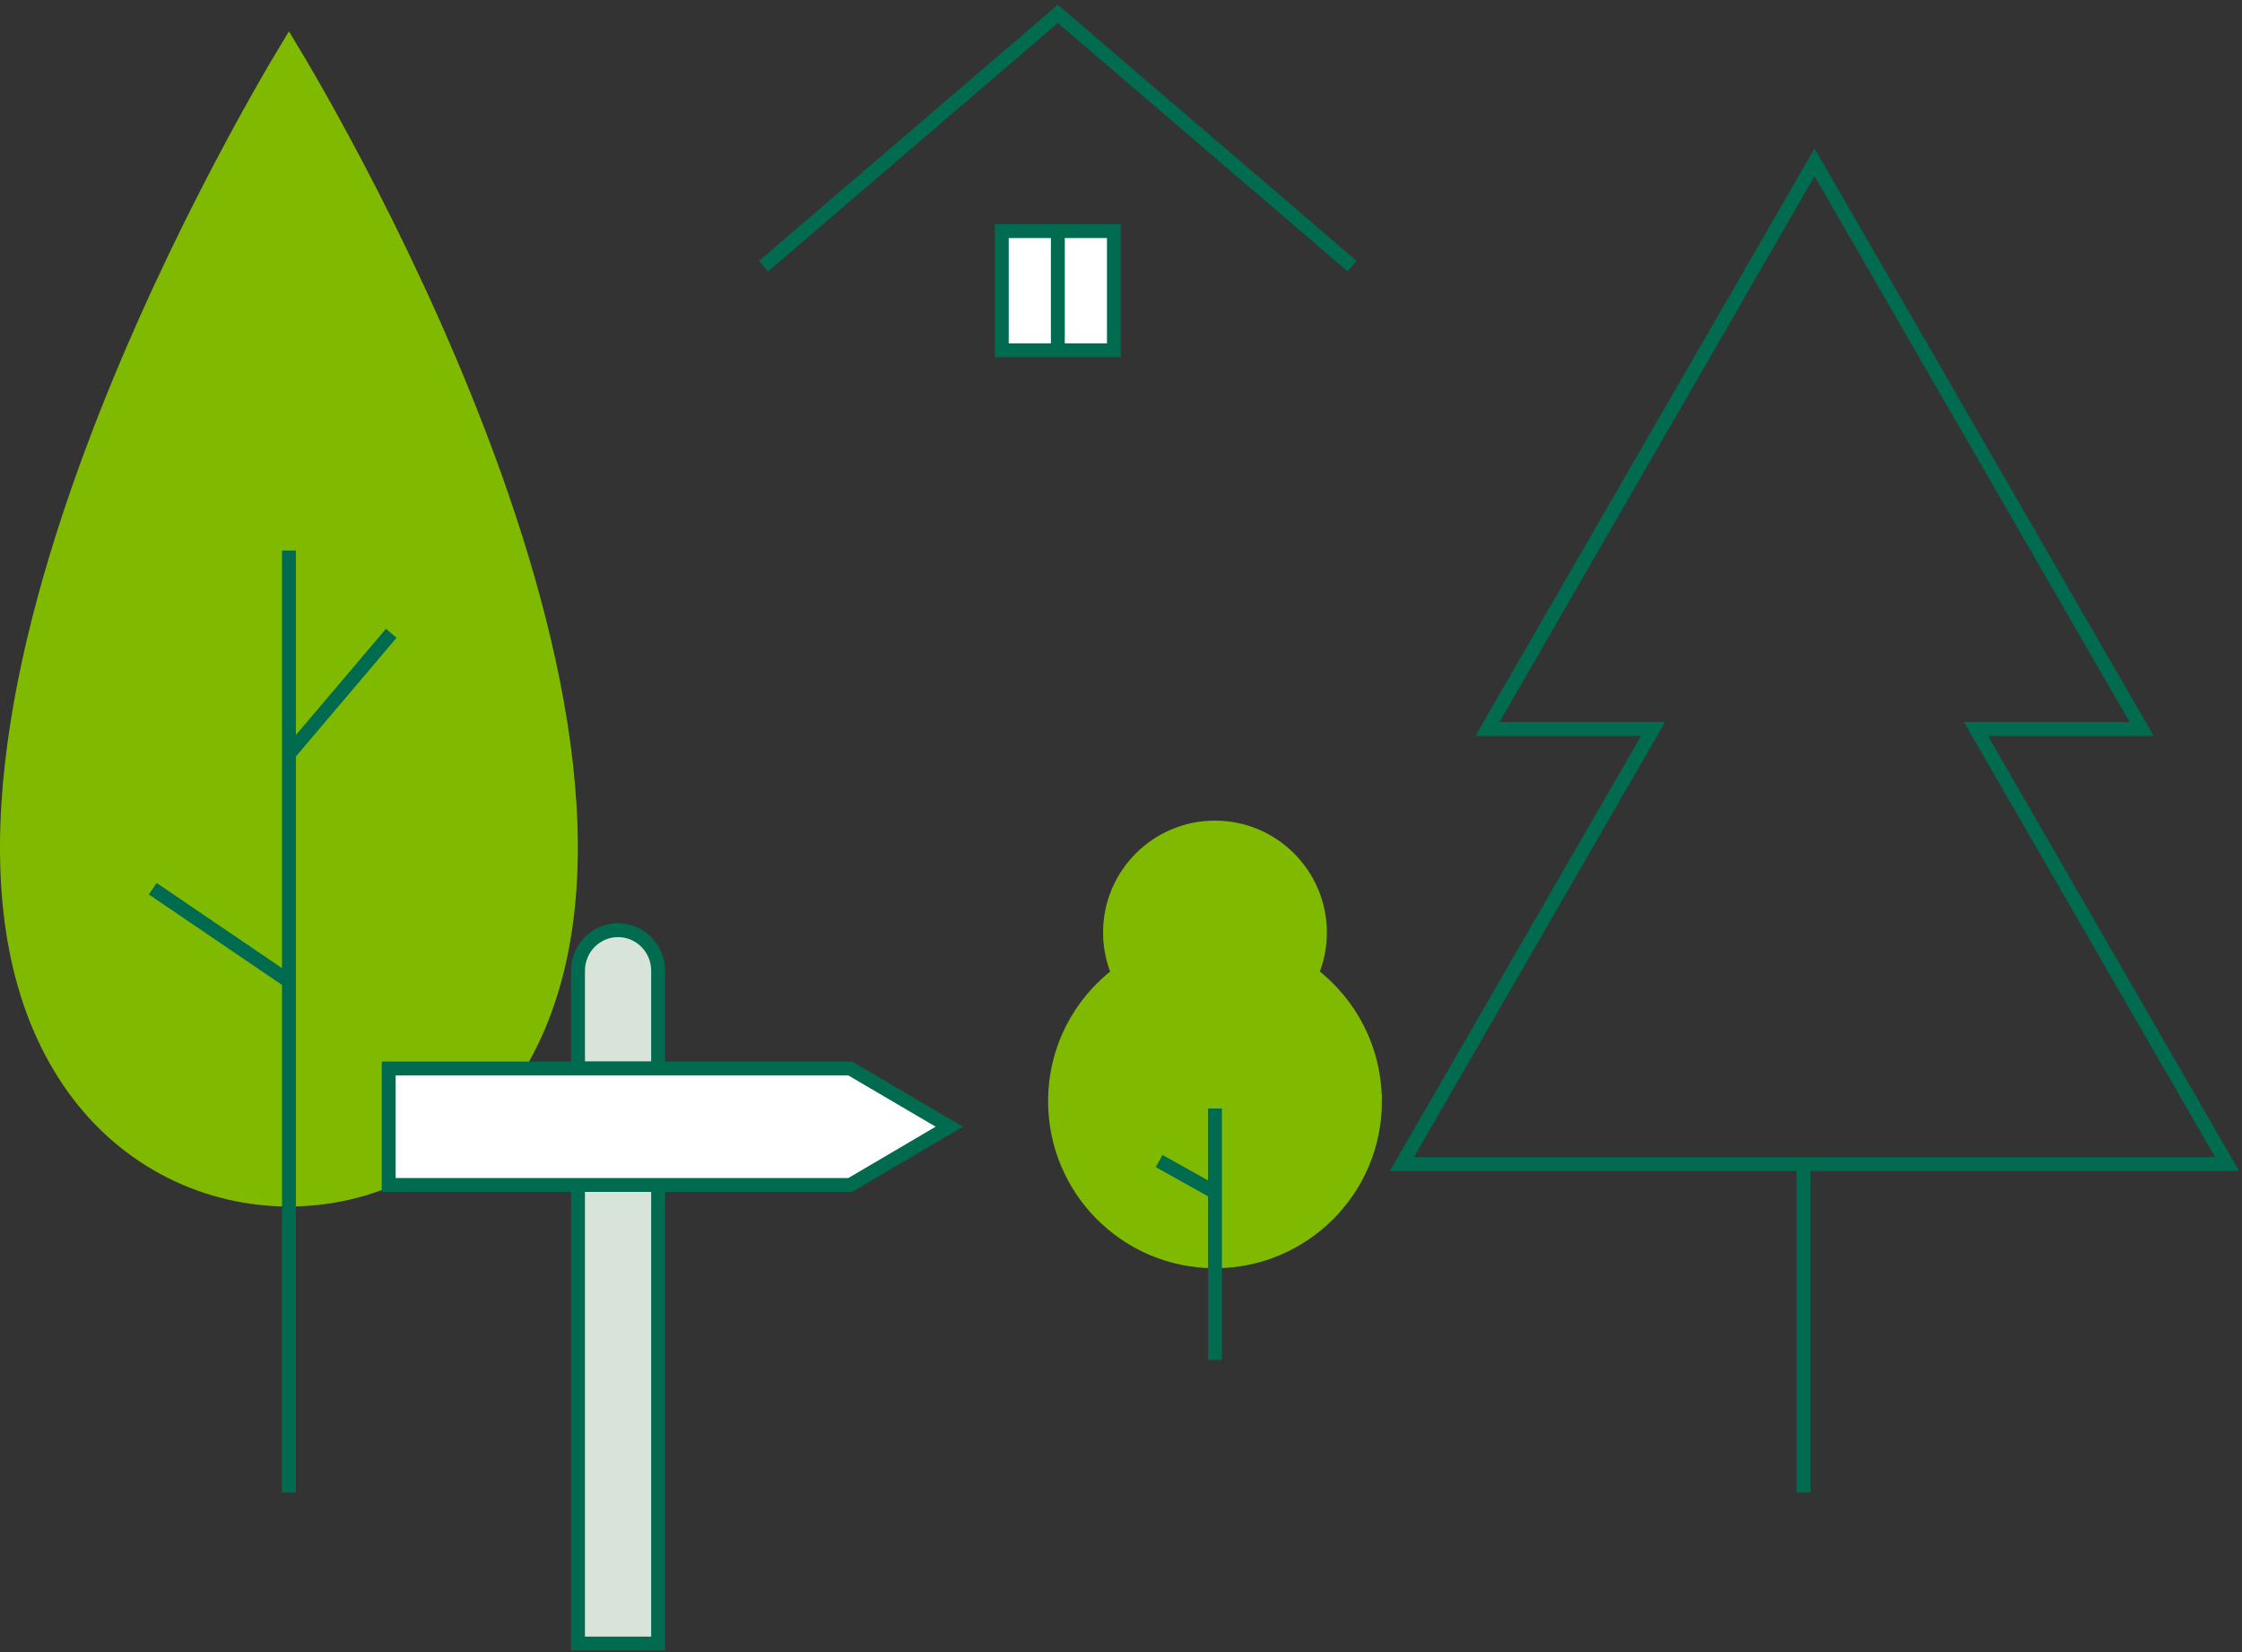 <svg width="323" height="238" viewBox="0 0 323 238" fill="none" xmlns="http://www.w3.org/2000/svg">
<rect x="0" y="0" width="323" height="238" fill="#333333" stroke="none"/>
<path d="M41.627 6.443C35.563 16.419 -21.138 112.34 10.577 156.691C25.952 178.177 57.287 178.193 72.662 156.691C104.393 112.34 47.692 16.434 41.627 6.443Z" fill="#7FBA00" stroke="#7FBA00" stroke-width="2" stroke-miterlimit="10"/>
<path d="M41.627 79.309V215.02" stroke="#006B4E" stroke-width="2" stroke-miterlimit="10"/>
<path d="M41.629 141.361L22.011 128.029" stroke="#006B4E" stroke-width="2" stroke-miterlimit="10"/>
<path d="M41.627 108.616L56.368 91.231" stroke="#006B4E" stroke-width="2" stroke-miterlimit="10"/>
<path d="M198.092 158.645C198.092 171.391 187.769 181.699 175.038 181.699C162.308 181.699 152 171.391 152 158.645C152 151.14 155.578 144.49 161.136 140.294C160.36 138.457 159.917 136.462 159.917 134.34C159.917 125.98 166.694 119.219 175.038 119.219C183.383 119.219 190.16 125.996 190.16 134.34C190.16 136.446 189.732 138.457 188.94 140.278C194.482 144.474 198.076 151.14 198.076 158.645H198.092Z" fill="#7FBA00" stroke="#7FBA00" stroke-width="2" stroke-miterlimit="10"/>
<path d="M175.038 159.689V195.917" stroke="#006B4E" stroke-width="2" stroke-miterlimit="10"/>
<path d="M175.039 171.755L166.995 167.258" stroke="#006B4E" stroke-width="2" stroke-miterlimit="10"/>
<path d="M194.806 38.346L152.395 2L110 38.346" stroke="#006B4E" stroke-width="2" stroke-miterlimit="10"/>
<path d="M160.479 33.297H144.325V50.46H160.479V33.297Z" fill="white" stroke="#006B4E" stroke-width="2" stroke-miterlimit="10"/>
<path d="M152.402 33.297V50.46" stroke="#006B4E" stroke-width="2" stroke-miterlimit="10"/>
<path d="M320.859 167.696L284.663 105.01H308.54L261.419 23.387L214.297 105.01H238.159L201.963 167.696H320.859Z" stroke="#006B4E" stroke-width="2" stroke-miterlimit="10"/>
<path d="M259.835 167.426V215.022" stroke="#006B4E" stroke-width="2" stroke-miterlimit="10"/>
<path d="M83.273 139.835V153.925H94.812V139.835C94.812 136.615 92.226 134 89.043 134C87.444 134 85.998 134.661 84.956 135.715C83.913 136.77 83.273 138.232 83.273 139.835Z" fill="#D8E4DA" stroke="#006B4E" stroke-width="2" stroke-miterlimit="10"/>
<path d="M94.812 170.703H83.273V236.77H94.812V170.703Z" fill="#D8E4DA" stroke="#006B4E" stroke-width="2" stroke-miterlimit="10"/>
<path d="M56 153.926V170.705H122.495L136.769 162.309L122.495 153.926H56Z" fill="white" stroke="#006B4E" stroke-width="2" stroke-miterlimit="10"/>
</svg>
